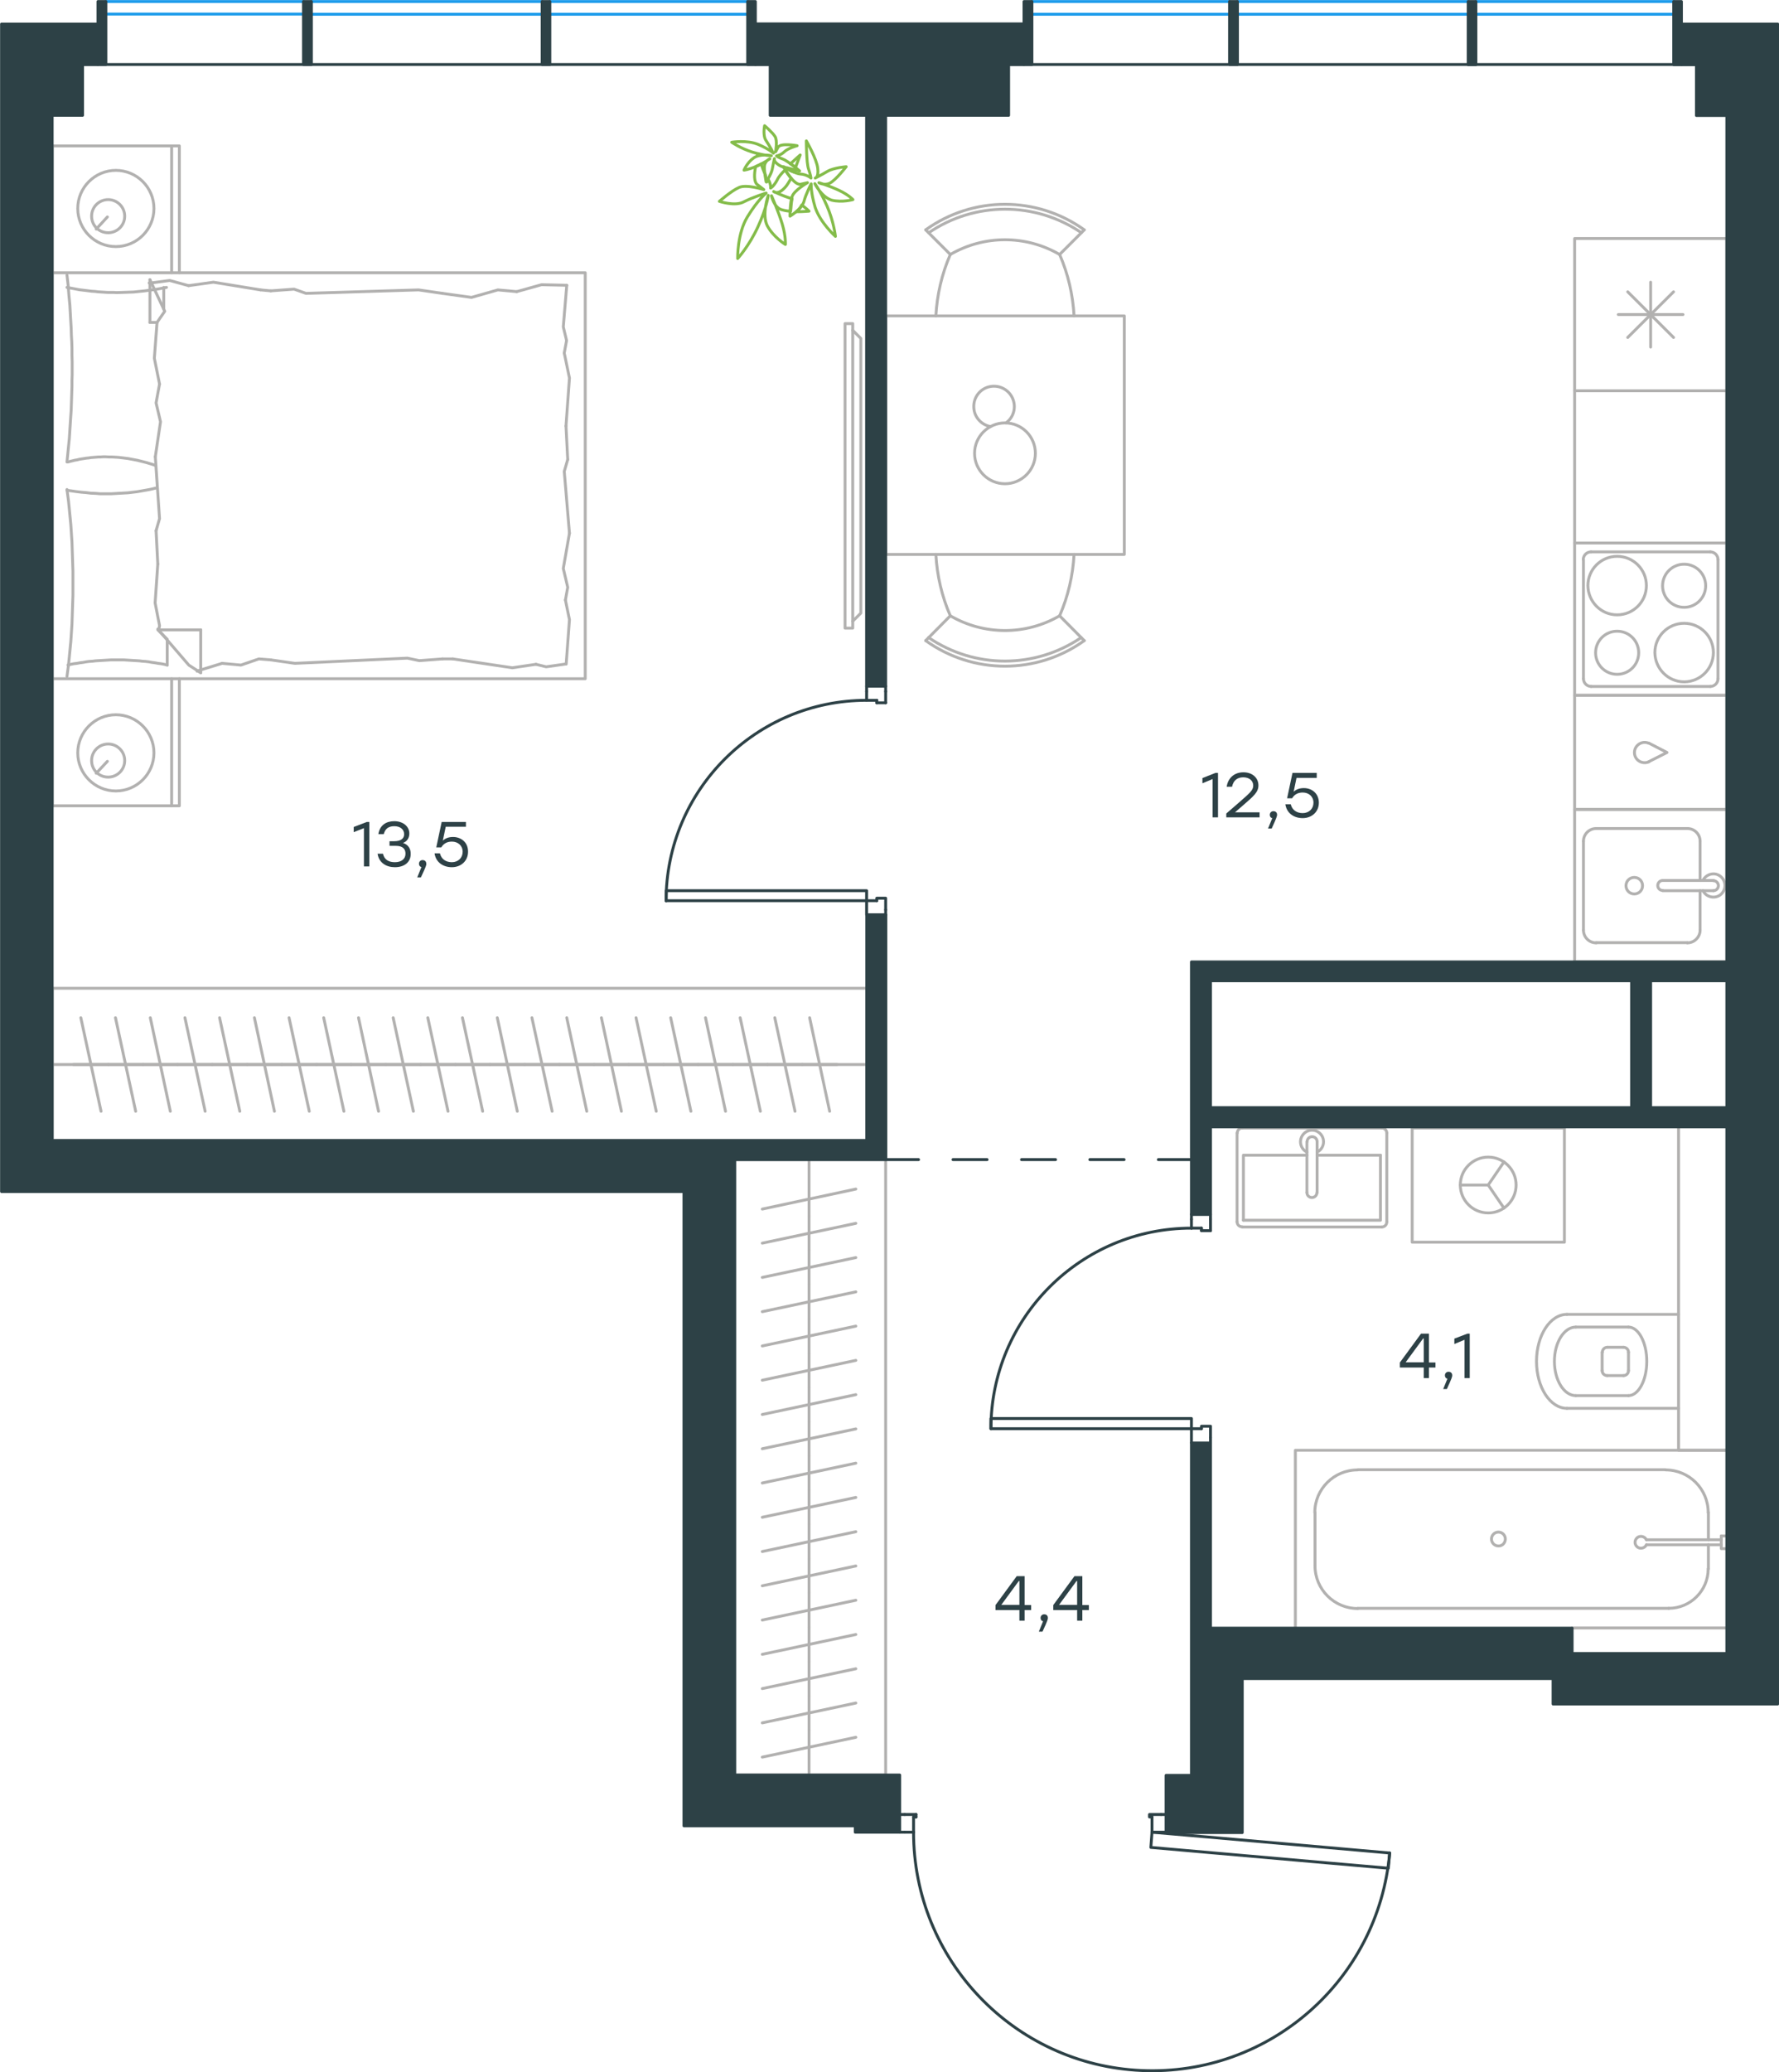 <?xml version="1.0" encoding="utf-8"?>
<!-- Generator: Adobe Illustrator 26.5.0, SVG Export Plug-In . SVG Version: 6.00 Build 0)  -->
<svg version="1.1" id="Слой_1" xmlns:xodm="http://www.corel.com/coreldraw/odm/2003"
	 xmlns="http://www.w3.org/2000/svg" xmlns:xlink="http://www.w3.org/1999/xlink" x="0px" y="0px" viewBox="0 0 924.4 1076.5"
	 style="enable-background:new 0 0 924.4 1076.5;" xml:space="preserve">
<style type="text/css">
	.st0{fill:none;stroke:#B2B1B0;stroke-width:1.5;stroke-linecap:round;stroke-linejoin:round;stroke-miterlimit:10;}
	.st1{fill:none;stroke:#84BC4A;stroke-width:1.5;stroke-linecap:round;stroke-linejoin:round;stroke-miterlimit:10;}
	.st2{fill:none;stroke:#2D4146;stroke-width:1.5;stroke-linecap:round;stroke-linejoin:round;stroke-miterlimit:10;}
	.st3{fill:none;stroke:#1D9CEB;stroke-width:1.5;stroke-linecap:round;stroke-linejoin:round;stroke-miterlimit:10;}
	
		.st4{fill-rule:evenodd;clip-rule:evenodd;fill:#2D4146;stroke:#2D4146;stroke-width:1.5;stroke-linecap:round;stroke-linejoin:round;stroke-miterlimit:10;}
	.st5{fill:#2D4146;}
</style>
<g id="Слой_x0020_1">
	<polyline class="st0" points="781.5,603.6 773.3,615.6 781.5,627.6 	"/>
	<line class="st0" x1="773.3" y1="615.6" x2="758.8" y2="615.6"/>
	<path class="st0" d="M787.8,615.6c0-8-6.5-14.5-14.5-14.5c-8,0-14.5,6.5-14.5,14.5c0,8,6.5,14.5,14.5,14.5
		C781.3,630.1,787.8,623.6,787.8,615.6"/>
	<polyline class="st0" points="812.9,586 812.9,645.3 733.8,645.3 733.8,586 812.9,586 	"/>
	<path class="st0" d="M832.5,712c0,1.5,1.2,2.6,2.6,2.6"/>
	<path class="st0" d="M835.2,699.9c-1.5,0-2.6,1.2-2.6,2.6"/>
	<path class="st0" d="M843.6,714.6c1.5,0,2.6-1.2,2.6-2.6"/>
	<path class="st0" d="M846.2,702.5c0-1.5-1.2-2.6-2.6-2.6"/>
	<line class="st0" x1="843.6" y1="714.6" x2="835.2" y2="714.6"/>
	<line class="st0" x1="832.5" y1="712" x2="832.5" y2="702.5"/>
	<line class="st0" x1="835.2" y1="699.9" x2="843.6" y2="699.9"/>
	<line class="st0" x1="846.2" y1="702.5" x2="846.2" y2="712"/>
	<path class="st0" d="M846.2,725c5.2,0,9.5-8,9.5-17.8c0-9.8-4.3-17.8-9.5-17.8"/>
	<line class="st0" x1="818.8" y1="725" x2="846.2" y2="725"/>
	<path class="st0" d="M818.8,689.4c-6.1,0-11.1,8-11.1,17.8c0,9.8,5,17.8,11.1,17.8"/>
	<line class="st0" x1="818.8" y1="689.4" x2="846.2" y2="689.4"/>
	<path class="st0" d="M814.2,682.8c-8.7,0-15.8,10.9-15.8,24.4c0,13.5,7.1,24.4,15.8,24.4"/>
	<line class="st0" x1="814.2" y1="731.6" x2="872.2" y2="731.6"/>
	<line class="st0" x1="814.2" y1="682.8" x2="872.2" y2="682.8"/>
	<polyline class="st0" points="897.3,753.4 872.2,753.4 872.2,585.3 897.3,585.3 	"/>
	<line class="st0" x1="684.4" y1="600.1" x2="717.3" y2="600.1"/>
	<polyline class="st0" points="679.1,600.1 646.1,600.1 646.1,633.9 	"/>
	<polyline class="st0" points="646.1,633.9 717.3,633.9 717.3,600.1 	"/>
	<path class="st0" d="M718,637.4c1.5,0,2.6-1.2,2.6-2.6"/>
	<path class="st0" d="M642.8,634.7c0,1.5,1.2,2.6,2.6,2.6"/>
	<path class="st0" d="M720.6,588.6c0-1.5-1.2-2.6-2.6-2.6"/>
	<path class="st0" d="M645.5,586c-1.5,0-2.6,1.2-2.6,2.6"/>
	<path class="st0" d="M679.1,619.5c0,1.5,1.2,2.6,2.6,2.6c1.5,0,2.6-1.2,2.6-2.6"/>
	<line class="st0" x1="684.4" y1="593.1" x2="684.4" y2="619.5"/>
	<path class="st0" d="M684.4,593.1c0-1.5-1.2-2.6-2.6-2.6c-1.5,0-2.6,1.2-2.6,2.6"/>
	<line class="st0" x1="679.1" y1="593.1" x2="679.1" y2="619.5"/>
	<path class="st0" d="M684.4,598.5c2.5-1.2,3.8-4,3.2-6.7c-0.6-2.7-3.1-4.7-5.8-4.7c-2.8,0-5.2,1.9-5.9,4.7
		c-0.6,2.7,0.7,5.5,3.2,6.7"/>
	<line class="st0" x1="720.6" y1="588.6" x2="720.6" y2="634.7"/>
	<line class="st0" x1="718" y1="637.4" x2="645.5" y2="637.4"/>
	<line class="st0" x1="642.8" y1="634.7" x2="642.8" y2="588.6"/>
	<line class="st0" x1="645.5" y1="586" x2="718" y2="586"/>
	<line class="st0" x1="887.7" y1="815" x2="887.7" y2="802.5"/>
	<path class="st0" d="M855.5,799.9c-0.6-1.3-2.1-2-3.5-1.7c-1.4,0.3-2.4,1.6-2.4,3c0,1.4,1,2.7,2.4,3c1.4,0.3,2.9-0.4,3.5-1.7"/>
	<line class="st0" x1="894.4" y1="802.5" x2="855.5" y2="802.5"/>
	<line class="st0" x1="894.4" y1="799.9" x2="855.5" y2="799.9"/>
	<line class="st0" x1="894.4" y1="797.9" x2="897.3" y2="797.9"/>
	<polyline class="st0" points="894.4,797.9 894.4,804.5 897.3,804.5 	"/>
	<path class="st0" d="M782.2,799.5c0-2-1.6-3.6-3.6-3.6c-2,0-3.6,1.6-3.6,3.6c0,2,1.6,3.6,3.6,3.6
		C780.6,803.2,782.2,801.5,782.2,799.5"/>
	<path class="st0" d="M867.1,835.5c11.3,0,20.5-9.2,20.5-20.5"/>
	<path class="st0" d="M887.6,785.7c0-12.2-9.9-22.1-22.1-22.1"/>
	<path class="st0" d="M683.3,813.4c0,12.2,9.9,22.2,22.2,22.2"/>
	<path class="st0" d="M705.4,763.6c-12.2,0-22.2,9.9-22.2,22.1"/>
	<line class="st0" x1="887.7" y1="785.7" x2="887.7" y2="799.9"/>
	<line class="st0" x1="867.1" y1="835.5" x2="705.5" y2="835.5"/>
	<line class="st0" x1="683.3" y1="813.4" x2="683.3" y2="785.7"/>
	<line class="st0" x1="705.5" y1="763.5" x2="865.5" y2="763.5"/>
	<line class="st0" x1="897.3" y1="845.7" x2="816.9" y2="845.7"/>
	<polyline class="st0" points="673.1,845.7 673.1,753.4 897.3,753.4 	"/>
	<line class="st0" x1="16.6" y1="590.5" x2="16.6" y2="557.6"/>
	<line class="st0" x1="420.4" y1="602.4" x2="420.4" y2="631.8"/>
	<line class="st0" x1="396.1" y1="628.1" x2="444.7" y2="617.7"/>
	<line class="st0" x1="420.4" y1="631.8" x2="420.4" y2="649.6"/>
	<line class="st0" x1="396.1" y1="645.8" x2="444.7" y2="635.5"/>
	<line class="st0" x1="420.4" y1="649.6" x2="420.4" y2="667.4"/>
	<line class="st0" x1="396.1" y1="663.6" x2="444.7" y2="653.3"/>
	<line class="st0" x1="420.4" y1="667.4" x2="420.4" y2="685.2"/>
	<line class="st0" x1="396.1" y1="681.4" x2="444.7" y2="671.1"/>
	<line class="st0" x1="420.4" y1="685.2" x2="420.4" y2="703"/>
	<line class="st0" x1="396.1" y1="699.2" x2="444.7" y2="688.9"/>
	<line class="st0" x1="420.4" y1="703" x2="420.4" y2="720.8"/>
	<line class="st0" x1="396.1" y1="717" x2="444.7" y2="706.7"/>
	<line class="st0" x1="420.4" y1="720.8" x2="420.4" y2="738.6"/>
	<line class="st0" x1="396.1" y1="734.8" x2="444.7" y2="724.5"/>
	<line class="st0" x1="420.4" y1="738.6" x2="420.4" y2="756.4"/>
	<line class="st0" x1="396.1" y1="752.6" x2="444.7" y2="742.3"/>
	<line class="st0" x1="420.4" y1="756.4" x2="420.4" y2="774.2"/>
	<line class="st0" x1="396.1" y1="770.4" x2="444.7" y2="760.1"/>
	<line class="st0" x1="420.4" y1="774.2" x2="420.4" y2="791.9"/>
	<line class="st0" x1="396.1" y1="788.2" x2="444.7" y2="777.9"/>
	<line class="st0" x1="420.4" y1="791.9" x2="420.4" y2="809.8"/>
	<line class="st0" x1="396.1" y1="806" x2="444.7" y2="795.7"/>
	<line class="st0" x1="420.4" y1="809.8" x2="420.4" y2="827.5"/>
	<line class="st0" x1="396.1" y1="823.8" x2="444.7" y2="813.5"/>
	<line class="st0" x1="420.4" y1="827.5" x2="420.4" y2="845.4"/>
	<line class="st0" x1="396.1" y1="841.6" x2="444.7" y2="831.3"/>
	<line class="st0" x1="420.4" y1="845.4" x2="420.4" y2="863.1"/>
	<line class="st0" x1="396.1" y1="859.4" x2="444.7" y2="849.1"/>
	<line class="st0" x1="420.4" y1="863.1" x2="420.4" y2="880.9"/>
	<line class="st0" x1="396.1" y1="877.2" x2="444.7" y2="866.9"/>
	<line class="st0" x1="420.4" y1="880.9" x2="420.4" y2="898.7"/>
	<line class="st0" x1="396.1" y1="895" x2="444.7" y2="884.7"/>
	<line class="st0" x1="420.4" y1="898.7" x2="420.4" y2="922.1"/>
	<line class="st0" x1="396.1" y1="912.8" x2="444.7" y2="902.5"/>
	<polyline class="st0" points="380.1,922.1 460.2,922.1 460.2,602.4 380.1,602.4 380.1,922.1 	"/>
	<line class="st0" x1="38.2" y1="553" x2="56.3" y2="553"/>
	<line class="st0" x1="52.5" y1="577.3" x2="42" y2="528.7"/>
	<line class="st0" x1="56.3" y1="553" x2="74.3" y2="553"/>
	<line class="st0" x1="70.5" y1="577.3" x2="60" y2="528.7"/>
	<line class="st0" x1="74.3" y1="553" x2="92.3" y2="553"/>
	<line class="st0" x1="88.5" y1="577.3" x2="78.1" y2="528.7"/>
	<line class="st0" x1="92.3" y1="553" x2="110.3" y2="553"/>
	<line class="st0" x1="106.6" y1="577.3" x2="96.1" y2="528.7"/>
	<line class="st0" x1="110.3" y1="553" x2="128.4" y2="553"/>
	<line class="st0" x1="124.6" y1="577.3" x2="114.1" y2="528.7"/>
	<line class="st0" x1="128.4" y1="553" x2="146.4" y2="553"/>
	<line class="st0" x1="142.6" y1="577.3" x2="132.2" y2="528.7"/>
	<line class="st0" x1="146.4" y1="553" x2="164.5" y2="553"/>
	<line class="st0" x1="160.7" y1="577.3" x2="150.2" y2="528.7"/>
	<line class="st0" x1="164.5" y1="553" x2="182.5" y2="553"/>
	<line class="st0" x1="178.7" y1="577.3" x2="168.2" y2="528.7"/>
	<line class="st0" x1="182.5" y1="553" x2="200.5" y2="553"/>
	<line class="st0" x1="196.7" y1="577.3" x2="186.3" y2="528.7"/>
	<line class="st0" x1="200.5" y1="553" x2="218.5" y2="553"/>
	<line class="st0" x1="214.8" y1="577.3" x2="204.3" y2="528.7"/>
	<line class="st0" x1="218.5" y1="553" x2="236.6" y2="553"/>
	<line class="st0" x1="232.8" y1="577.3" x2="222.3" y2="528.7"/>
	<line class="st0" x1="236.6" y1="553" x2="254.6" y2="553"/>
	<line class="st0" x1="250.8" y1="577.3" x2="240.3" y2="528.7"/>
	<line class="st0" x1="254.6" y1="553" x2="272.6" y2="553"/>
	<line class="st0" x1="268.8" y1="577.3" x2="258.4" y2="528.7"/>
	<line class="st0" x1="272.6" y1="553" x2="290.7" y2="553"/>
	<line class="st0" x1="286.9" y1="577.3" x2="276.4" y2="528.7"/>
	<line class="st0" x1="290.7" y1="553" x2="308.7" y2="553"/>
	<line class="st0" x1="304.9" y1="577.3" x2="294.5" y2="528.7"/>
	<line class="st0" x1="308.7" y1="553" x2="326.7" y2="553"/>
	<line class="st0" x1="322.9" y1="577.3" x2="312.5" y2="528.7"/>
	<line class="st0" x1="27.2" y1="553" x2="450.4" y2="553"/>
	<line class="st0" x1="326.7" y1="553" x2="344.8" y2="553"/>
	<line class="st0" x1="341" y1="577.3" x2="330.5" y2="528.7"/>
	<line class="st0" x1="344.8" y1="553" x2="362.8" y2="553"/>
	<line class="st0" x1="359" y1="577.3" x2="348.5" y2="528.7"/>
	<line class="st0" x1="362.8" y1="553" x2="380.8" y2="553"/>
	<line class="st0" x1="377" y1="577.3" x2="366.6" y2="528.7"/>
	<line class="st0" x1="380.8" y1="553" x2="398.8" y2="553"/>
	<line class="st0" x1="395.1" y1="577.3" x2="384.6" y2="528.7"/>
	<line class="st0" x1="398.8" y1="553" x2="416.9" y2="553"/>
	<line class="st0" x1="413.1" y1="577.3" x2="402.6" y2="528.7"/>
	<line class="st0" x1="416.9" y1="553" x2="434.9" y2="553"/>
	<line class="st0" x1="431.1" y1="577.3" x2="420.7" y2="528.7"/>
	<polyline class="st0" points="450.4,592.5 450.4,513.4 27.2,513.4 27.2,592.5 450.4,592.5 	"/>
	<line class="st0" x1="104.3" y1="349" x2="102.4" y2="348.6"/>
	<polyline class="st0" points="82,293 80.6,313.2 82.9,325 82.5,327.2 	"/>
	<polyline class="st0" points="81.6,167.5 80.2,186.1 82.9,199.5 	"/>
	<polyline class="st0" points="80.7,237.3 82.9,269.4 81.1,275.7 	"/>
	<polyline class="st0" points="82.9,199.5 81.1,209.3 83.4,219.1 80.7,237.3 	"/>
	<line class="st0" x1="81.1" y1="275.7" x2="82" y2="293"/>
	<polyline class="st0" points="86.9,345.5 85.3,345.1 83.7,344.8 82.1,344.6 80.5,344.3 78.9,344.1 77.3,343.8 75.6,343.6 74,343.5 
		72.4,343.3 70.8,343.2 69.1,343.1 67.5,343 65.9,342.9 64.3,342.8 62.7,342.8 61.1,342.8 59.4,342.8 57.8,342.8 56.1,342.9 
		54.5,343 52.8,343.1 51.2,343.2 49.6,343.3 48,343.5 46.4,343.6 44.8,343.8 43.2,344.1 41.6,344.3 40,344.6 38.4,344.8 36.8,345.1 
		35.3,345.5 	"/>
	<polyline class="st0" points="34.8,351.4 35.2,348.4 35.6,345.4 35.9,342.4 36.2,339.4 36.5,336.3 36.8,333.3 37,330.3 37.2,327.3 
		37.4,324.2 37.5,321.2 37.6,318.2 37.7,315.1 37.8,312.1 37.9,309 37.9,305.9 37.9,302.8 37.9,299.8 37.9,296.8 37.8,293.8 
		37.7,290.7 37.6,287.7 37.5,284.7 37.4,281.6 37.2,278.6 37,275.5 36.8,272.5 36.5,269.4 36.2,266.4 35.9,263.3 35.6,260.3 
		35.2,257.3 34.8,254.3 	"/>
	<polyline class="st0" points="135.4,150.6 110.9,146.6 98,148.4 	"/>
	<polyline class="st0" points="98,148.4 88.2,145.7 78.4,147 77.5,147 	"/>
	<line class="st0" x1="140.7" y1="151.1" x2="135.4" y2="150.6"/>
	<polyline class="st0" points="229.9,152.4 217.5,150.6 159,152.4 152.8,150.2 140.7,151.1 	"/>
	<polyline class="st0" points="294.5,148.2 281.4,147.9 268.5,151.5 	"/>
	<polyline class="st0" points="268.5,151.5 258.7,150.6 245,154.5 229.9,152.4 	"/>
	<polyline class="st0" points="235.3,342.3 266.2,346.9 278.5,345.1 	"/>
	<polyline class="st0" points="278.5,345.1 283.8,346.4 293.6,345 	"/>
	<line class="st0" x1="229.9" y1="342.3" x2="235.3" y2="342.3"/>
	<polyline class="st0" points="140.7,342.8 153.2,344.6 211.7,341.9 217.9,343.2 229.9,342.3 	"/>
	<line class="st0" x1="102.4" y1="348.6" x2="115.4" y2="344.6"/>
	<polyline class="st0" points="115.4,344.6 125.2,345.5 134.5,342.3 140.7,342.8 	"/>
	<polyline class="st0" points="34.8,254.7 39.8,255.4 42.3,255.7 44.8,255.9 47.2,256.2 49.7,256.3 52,256.5 53.2,256.5 54.4,256.5 
		56.2,256.5 57.9,256.5 59.6,256.4 61.3,256.3 63.1,256.2 64.8,256.1 66.5,256 68.2,255.8 69.9,255.6 71.5,255.4 73.2,255.1 
		74.9,254.8 76.6,254.5 78.2,254.2 79.9,253.8 81.6,253.4 	"/>
	<polyline class="st0" points="34.8,149.3 36.4,149.6 38,149.9 39.6,150.2 41.2,150.5 42.8,150.7 44.5,150.9 46.1,151.1 47.7,151.3 
		49.4,151.4 51,151.6 52.6,151.7 54.2,151.8 55.8,151.9 57.5,151.9 59,151.9 60.6,152 63.6,151.9 66.6,151.8 69.5,151.7 72.4,151.4 
		75.3,151.1 78.2,150.7 81.1,150.3 83.9,149.8 86.5,149.3 	"/>
	<polyline class="st0" points="81,241.9 79.4,241.3 77.7,240.8 76.1,240.3 74.5,239.9 72.9,239.5 71.3,239.1 69.7,238.8 68.1,238.5 
		66.5,238.2 64.9,238 63.3,237.8 61.6,237.6 60,237.5 58.3,237.4 56.6,237.4 54.8,237.3 53.6,237.3 52.3,237.4 51.1,237.4 
		49.9,237.5 48.6,237.6 47.3,237.7 46.1,237.9 44.9,238 43.7,238.2 42.4,238.4 41.2,238.6 40,238.9 38.8,239.1 37.6,239.4 
		36.4,239.7 35.3,240 	"/>
	<polyline class="st0" points="34.8,240 35.1,237 35.4,234 35.7,231 36,228 36.2,225 36.4,221.9 36.6,218.9 36.8,215.9 37,212.9 
		37.1,209.8 37.2,206.8 37.3,203.7 37.4,200.7 37.4,197.6 37.5,194.6 37.5,191.5 37.5,188 37.4,184.6 37.4,181.1 37.3,177.7 
		37.1,174.2 37,170.7 36.8,167.2 36.6,163.8 36.3,158.5 35.8,153.3 35.4,148.1 34.8,142.9 	"/>
	<polyline class="st0" points="294.1,221.3 295.9,196.4 293.2,183.4 	"/>
	<polyline class="st0" points="293.2,183.4 294.4,176.9 292.7,169.8 294.5,148.2 	"/>
	<polyline class="st0" points="294.2,345 295.9,321.9 293.8,311.7 	"/>
	<polyline class="st0" points="295.9,277 293.2,244.9 295,238.7 	"/>
	<polyline class="st0" points="293.8,311.7 295,305.1 292.7,295.3 295.9,277 	"/>
	<line class="st0" x1="295" y1="238.7" x2="294.1" y2="221.3"/>
	<line class="st0" x1="77.9" y1="145.3" x2="77.9" y2="167.5"/>
	<polyline class="st0" points="82,326.8 98.1,345.5 104.3,349.5 	"/>
	<line class="st0" x1="81.6" y1="167.5" x2="77.9" y2="167.5"/>
	<line class="st0" x1="86.9" y1="345.5" x2="86.9" y2="332.5"/>
	<polyline class="st0" points="77.9,145.3 85.6,161.7 81.6,167.5 	"/>
	<line class="st0" x1="104.3" y1="349.5" x2="104.3" y2="327.2"/>
	<polyline class="st0" points="86.9,332.1 82,327.2 104.3,327.2 	"/>
	<line class="st0" x1="85.1" y1="160.6" x2="85.1" y2="149.3"/>
	<line class="st0" x1="55.8" y1="395.5" x2="50" y2="401.7"/>
	<path class="st0" d="M56.2,403.7c4.7,0,8.6-3.8,8.6-8.6c0-4.7-3.8-8.6-8.6-8.6c-4.7,0-8.6,3.8-8.6,8.6
		C47.6,399.9,51.4,403.7,56.2,403.7"/>
	<path class="st0" d="M60.2,410.9c10.9,0,19.8-8.9,19.8-19.8c0-10.9-8.9-19.8-19.8-19.8c-10.9,0-19.8,8.9-19.8,19.8
		C40.4,402,49.3,410.9,60.2,410.9"/>
	<line class="st0" x1="55.8" y1="112.7" x2="50" y2="119"/>
	<path class="st0" d="M56.2,120.9c4.7,0,8.6-3.8,8.6-8.6c0-4.7-3.8-8.6-8.6-8.6c-4.7,0-8.6,3.8-8.6,8.6
		C47.6,117.1,51.4,120.9,56.2,120.9"/>
	<path class="st0" d="M60.2,128.1c10.9,0,19.8-8.9,19.8-19.8c0-10.9-8.9-19.8-19.8-19.8c-10.9,0-19.8,8.9-19.8,19.8
		C40.4,119.2,49.3,128.1,60.2,128.1"/>
	<line class="st0" x1="89.2" y1="352.6" x2="89.2" y2="418.6"/>
	<line class="st0" x1="89.2" y1="75.8" x2="89.2" y2="141.7"/>
	<polyline class="st0" points="27.2,352.6 27.2,418.6 93.2,418.6 93.2,352.6 	"/>
	<polyline class="st0" points="27.2,141.7 27.2,75.8 93.2,75.8 93.2,141.7 	"/>
	<polyline class="st0" points="27.2,352.6 304.1,352.6 304.1,141.7 27.2,141.7 27.2,352.6 	"/>
	<polyline class="st0" points="443.1,171.6 447.3,175.8 447.3,318.5 443.1,322.7 	"/>
	<polyline class="st0" points="443.1,168.1 439.1,168.1 439.1,326.3 443.1,326.3 443.1,168.1 	"/>
	<line class="st0" x1="869.6" y1="151.6" x2="845.8" y2="175.3"/>
	<line class="st0" x1="845.8" y1="151.6" x2="869.6" y2="175.3"/>
	<line class="st0" x1="874.5" y1="163.4" x2="840.9" y2="163.4"/>
	<line class="st0" x1="857.7" y1="146.6" x2="857.7" y2="180.3"/>
	<polyline class="st0" points="897.3,203 818.2,203 818.2,123.9 897.3,123.9 897.3,203 	"/>
	<path class="st0" d="M840.3,319.4c8.4,0,15.2-6.8,15.2-15.2c0-8.4-6.8-15.2-15.2-15.2c-8.4,0-15.2,6.8-15.2,15.2
		C825.2,312.6,831.9,319.4,840.3,319.4"/>
	<path class="st0" d="M840.3,350.3c6.2,0,11.2-5,11.2-11.2s-5-11.2-11.2-11.2c-6.2,0-11.2,5-11.2,11.2
		C829.1,345.3,834.1,350.3,840.3,350.3"/>
	<path class="st0" d="M875.1,354.2c8.4,0,15.2-6.8,15.2-15.2c0-8.4-6.8-15.2-15.2-15.2c-8.4,0-15.2,6.8-15.2,15.2
		C860,347.4,866.8,354.2,875.1,354.2"/>
	<path class="st0" d="M875.1,315.5c6.2,0,11.2-5,11.2-11.2c0-6.2-5-11.2-11.2-11.2c-6.2,0-11.2,5-11.2,11.2
		C863.9,310.5,868.9,315.5,875.1,315.5"/>
	<path class="st0" d="M822.8,352.6c0,2.2,1.8,4,4,4"/>
	<path class="st0" d="M826.7,286.7c-2.2,0-4,1.8-4,4"/>
	<path class="st0" d="M888.7,356.6c2.2,0,4-1.8,4-4"/>
	<path class="st0" d="M892.7,290.7c0-2.2-1.8-4-4-4"/>
	<line class="st0" x1="822.8" y1="352.6" x2="822.8" y2="290.7"/>
	<line class="st0" x1="888.7" y1="356.6" x2="826.7" y2="356.6"/>
	<line class="st0" x1="892.7" y1="290.7" x2="892.7" y2="352.6"/>
	<line class="st0" x1="826.7" y1="286.7" x2="888.7" y2="286.7"/>
	<polyline class="st0" points="897.3,361.2 818.2,361.2 818.2,282.1 897.3,282.1 897.3,361.2 	"/>
	<line class="st0" x1="883.4" y1="483.1" x2="883.4" y2="462.7"/>
	<path class="st0" d="M849.2,464.4c2.4,0,4.3-1.9,4.3-4.3s-1.9-4.3-4.3-4.3c-2.4,0-4.3,1.9-4.3,4.3S846.8,464.4,849.2,464.4"/>
	<path class="st0" d="M864,457.4c-1.5,0-2.6,1.2-2.6,2.6c0,1.5,1.2,2.6,2.6,2.6"/>
	<line class="st0" x1="890.4" y1="462.7" x2="864" y2="462.7"/>
	<path class="st0" d="M890.3,462.7c1.5,0,2.6-1.2,2.6-2.6c0-1.5-1.2-2.6-2.6-2.6"/>
	<line class="st0" x1="890.4" y1="457.4" x2="864" y2="457.4"/>
	<path class="st0" d="M884.9,462.7c1.2,2.5,4,3.8,6.8,3.2c2.7-0.6,4.6-3.1,4.6-5.9c0-2.8-1.9-5.2-4.6-5.9c-2.7-0.6-5.5,0.7-6.8,3.2"
		/>
	<path class="st0" d="M876.8,489.8c3.6,0,6.6-3,6.6-6.6"/>
	<path class="st0" d="M883.4,437c0-3.6-2.9-6.6-6.6-6.6"/>
	<path class="st0" d="M822.8,483.2c0,3.6,2.9,6.6,6.6,6.6"/>
	<path class="st0" d="M829.4,430.4c-3.6,0-6.6,2.9-6.6,6.6"/>
	<line class="st0" x1="876.8" y1="489.7" x2="829.4" y2="489.7"/>
	<line class="st0" x1="822.8" y1="483.1" x2="822.8" y2="437"/>
	<line class="st0" x1="829.4" y1="430.4" x2="876.8" y2="430.4"/>
	<line class="st0" x1="883.4" y1="437" x2="883.4" y2="457.4"/>
	<polyline class="st0" points="897.3,499.6 818.2,499.6 818.2,420.5 897.3,420.5 897.3,499.6 	"/>
	<path class="st0" d="M856.7,386.1c-2.2-1-4.8-0.3-6.3,1.6c-1.5,1.9-1.5,4.6,0,6.5c1.5,1.9,4.1,2.5,6.3,1.6"/>
	<polyline class="st0" points="856.7,395.7 866.2,390.9 856.7,386 	"/>
	<polyline class="st0" points="897.3,420.5 818.2,420.5 818.2,361.2 897.3,361.2 897.3,420.5 	"/>
	<path class="st0" d="M561.9,120.9c-23.9-16.3-55.4-16.3-79.3,0"/>
	<path class="st0" d="M482.5,331.2c23.9,16.3,55.4,16.3,79.3,0"/>
	<path class="st0" d="M522.7,219.7c4.1-2.9,5.5-8.3,3.4-12.9c-2.1-4.6-7.1-7-12-5.9c-4.9,1.1-8.3,5.6-8.1,10.6
		c0.1,5,3.8,9.2,8.7,10.1"/>
	<path class="st0" d="M522.2,219.7c-8.7,0-15.8,7.1-15.8,15.8c0,8.7,7.1,15.8,15.8,15.8c8.7,0,15.8-7.1,15.8-15.8
		C538,226.7,530.9,219.7,522.2,219.7"/>
	<path class="st0" d="M563.4,119.4c-24.6-17.7-57.8-17.7-82.4,0"/>
	<line class="st0" x1="550.6" y1="132.2" x2="563.4" y2="119.4"/>
	<line class="st0" x1="493.8" y1="132.2" x2="481" y2="119.4"/>
	<path class="st0" d="M550.6,132.2c-17.6-10.2-39.2-10.2-56.8,0"/>
	<path class="st0" d="M493.8,132.2c-4.4,10.1-6.9,20.9-7.5,31.9"/>
	<path class="st0" d="M558.1,164.1c-0.6-11-3.1-21.8-7.5-31.9"/>
	<path class="st0" d="M481,332.8c24.6,17.7,57.8,17.7,82.4,0"/>
	<line class="st0" x1="550.6" y1="319.9" x2="563.4" y2="332.8"/>
	<line class="st0" x1="493.8" y1="319.9" x2="481" y2="332.8"/>
	<path class="st0" d="M493.8,319.9c17.6,10.2,39.2,10.2,56.8,0"/>
	<path class="st0" d="M486.3,288c0.6,11,3.1,21.8,7.5,31.9"/>
	<path class="st0" d="M550.6,319.9c4.4-10.1,6.9-20.9,7.5-31.9"/>
	<polyline class="st0" points="584.2,164.1 460.3,164.1 460.3,288 584.2,288 584.2,164.1 	"/>
	<line class="st0" x1="818.2" y1="282.1" x2="818.2" y2="203"/>
	<line class="st0" x1="897.3" y1="282.1" x2="897.3" y2="203"/>
	<path class="st1" d="M394.4,80.7c0-0.3-0.3-0.8-0.3-0.8h-0.3c0,0.3-0.3,0.5-0.3,1.1C394.1,80.7,394.1,80.7,394.4,80.7L394.4,80.7z
		 M413.4,86.9c1.3-3.5,2.4-6.4,2.4-6.4s-2.4,2.1-5.1,4.6C411.5,85.5,412.6,86.4,413.4,86.9z M412.3,89.3c0.3-0.3,0.3-0.8,0.5-1.1
		c-1.1-0.3-2.7-0.8-4-1.1l-0.3,0.3C409.4,88,410.7,88.8,412.3,89.3L412.3,89.3z M413.7,110c3.5,0,6.7-0.3,6.7-0.3s-1.6-1.6-3.8-3.2
		C415.8,108.1,415,109.1,413.7,110z M398.1,100.3c0,0-4.3,3.5-9.7,12.3c-5.4,8.8-5.1,21.7-5.1,21.7s5.9-6.4,10.5-16.4
		c4.6-9.9,5.4-16.4,5.4-16.4s-3.5,9.9-0.5,15.8c3.2,5.9,9.4,9.7,9.4,9.7s0.3-4-1.6-10.5c-1.9-6.4-5.6-14.8-5.6-14.8s1.1,5.9,5.1,7.2
		c1.1,0.3,2.9,0.8,4.8,0.8c0.3-1.9,0.3-4.6,0.8-6.4c-0.3-0.3-0.8-0.3-0.8-0.3c-4.3-1.3-8.8-3.5-8.8-3.5s2.1,2.1,5.9-2.1
		c1.1-1.1,2.1-3,3.2-4.8c-1.1-1.3-2.4-3.2-3.2-4.3c-1.9,1.9-3.5,3.8-4,5.1c-2.1,3.8-3.5,4.3-3.5,4.3s0.3-1.9-1.1-4.3
		c-0.5,0.8-0.8,1.1-0.8,1.1s-0.3-1.6-0.8-3.8c-0.8-1.6-1.6-3.5-2.1-5.6c-0.8,0.5-1.6,0.8-2.7,1.3l-0.3,0.3c-0.8,3.8-0.8,7.8,0.8,9.1
		l3.5,2.7c0,0-9.1-2.9-12.9-1.1c-3.8,1.6-10.2,7.2-10.2,7.2s8,2.7,12.6,0.3C391.2,102.4,398.1,100.3,398.1,100.3L398.1,100.3z"/>
	<path class="st1" d="M421.5,95.5c0,0-0.3,4.3,2.1,12.3c2.7,8,10.5,15,10.5,15s-0.8-7.5-4.3-15.6c-3.5-8-6.4-11.8-6.4-11.8
		s3.5,7,8.8,8.6c5.4,1.3,11-0.3,11-0.3s-2.1-2.4-7.2-4.8c-5.1-2.4-10.5-4-10.5-4s2.7,1.6,5.6,0.3c3.2-1.6,8.6-8.6,8.6-8.6
		s-6.4,0.5-9.7,2.4c-3.2,1.9-6.4,3.5-6.4,3.5s1.9-0.3,1.3-5.1c-0.5-4.8-5.9-14.2-5.9-14.2s0,11.3,1.1,14.5c1.1,3.2,1.3,4.8,1.3,4.8
		s-2.1-1.9-5.6-2.1c-2.7-0.3-5.9-2.4-8-3.5c-0.3-0.3-0.8-0.3-0.8-0.3c1.1,1.9,5.9,9.9,9.1,9.1l3.5-0.8c0,0-7,4-8,7.2
		c-1.1,3.2-1.1,10.2-1.1,10.2s5.9-3.5,7.2-7.5C418.8,100.6,421.5,95.5,421.5,95.5L421.5,95.5z"/>
	<path class="st1" d="M401.9,79.6c0,0-2.1-2.1-8-4.6c-5.9-2.4-13.7-1.1-13.7-1.1s4.6,3.2,10.7,5.1c6.4,1.9,9.9,1.9,9.9,1.9
		s-5.6-1.3-9.1,1.1c-3.5,2.4-5.1,6.4-5.1,6.4s2.4-0.3,6.2-1.9c3.8-1.6,7.2-4,7.2-4s-2.1,0.8-2.7,3.2c-0.5,2.4,0.8,8.8,0.8,8.8
		s2.7-4,3.2-6.7c0.5-2.7,1.1-5.4,1.1-5.4s-0.8,1.1,2.1,3.2c3,2.1,11,3.2,11,3.2s-6.4-5.4-8.8-6.2c-2.4-0.8-3.2-1.6-3.2-1.6
		s2.1-0.3,4-2.1c1.9-1.9,6.7-3.2,6.7-3.2s-8.6-1.6-9.9,0.8l-1.3,2.4c0,0,1.1-5.9-0.3-8c-1.3-2.1-5.4-5.6-5.4-5.6s-1.1,5.1,0.8,7.8
		C400,75.9,401.9,79.6,401.9,79.6L401.9,79.6z"/>
	<line class="st2" x1="450.3" y1="359.2" x2="450.3" y2="356.5"/>
	<polyline class="st2" points="450.3,475.2 450.3,472.6 450.3,467.9 	"/>
	<line class="st2" x1="450.3" y1="363.8" x2="450.3" y2="359.2"/>
	<path class="st2" d="M450.3,363.8c-57.5,0-104.2,46.6-104.2,104.2"/>
	<line class="st2" x1="460.2" y1="359.2" x2="460.2" y2="365.1"/>
	<line class="st2" x1="460.2" y1="472.6" x2="460.2" y2="475.2"/>
	<line class="st2" x1="450.3" y1="467.9" x2="455.6" y2="467.9"/>
	<polyline class="st2" points="460.2,472.6 460.2,466.6 455.6,466.6 455.6,467.9 	"/>
	<line class="st2" x1="455.6" y1="363.8" x2="455.6" y2="365.1"/>
	<line class="st2" x1="460.2" y1="356.5" x2="460.2" y2="359.2"/>
	<line class="st2" x1="450.3" y1="363.8" x2="455.6" y2="363.8"/>
	<line class="st2" x1="455.6" y1="365.1" x2="460.2" y2="365.1"/>
	<polyline class="st2" points="346.2,467.9 346.2,462.7 375.1,462.7 450.3,462.7 450.3,467.9 421.3,467.9 346.2,467.9 	"/>
	<line class="st2" x1="619.1" y1="633.4" x2="619.1" y2="630.8"/>
	<polyline class="st2" points="619.1,749.4 619.1,746.8 619.1,742.2 	"/>
	<line class="st2" x1="619.1" y1="638" x2="619.1" y2="633.4"/>
	<path class="st2" d="M619.1,638c-57.5,0-104.2,46.6-104.2,104.2"/>
	<line class="st2" x1="629" y1="633.4" x2="629" y2="639.3"/>
	<line class="st2" x1="629" y1="746.8" x2="629" y2="749.4"/>
	<line class="st2" x1="619.1" y1="742.2" x2="624.3" y2="742.2"/>
	<polyline class="st2" points="629,746.8 629,740.9 624.3,740.9 624.3,742.2 	"/>
	<line class="st2" x1="624.3" y1="638" x2="624.3" y2="639.3"/>
	<line class="st2" x1="629" y1="630.8" x2="629" y2="633.4"/>
	<line class="st2" x1="619.1" y1="638" x2="624.3" y2="638"/>
	<line class="st2" x1="624.3" y1="639.3" x2="629" y2="639.3"/>
	<polyline class="st2" points="514.9,742.2 514.9,736.9 543.8,736.9 619.1,736.9 619.1,742.2 590.1,742.2 514.9,742.2 	"/>
	<line class="st2" x1="470.1" y1="951.8" x2="467.5" y2="951.8"/>
	<polyline class="st2" points="605.9,951.8 603.3,951.8 598.6,951.8 	"/>
	<line class="st2" x1="474.7" y1="951.8" x2="470.1" y2="951.8"/>
	<path class="st2" d="M474.7,951.8c0,66.3,52.2,120.9,118.5,123.8c66.3,2.9,123.1-46.9,128.9-113"/>
	<line class="st2" x1="470.1" y1="942.6" x2="476" y2="942.6"/>
	<line class="st2" x1="603.3" y1="942.6" x2="605.9" y2="942.6"/>
	<line class="st2" x1="598.6" y1="951.8" x2="598.6" y2="943.9"/>
	<polyline class="st2" points="603.3,942.6 597.3,942.6 597.3,943.9 598.6,943.9 	"/>
	<line class="st2" x1="474.7" y1="943.9" x2="476" y2="943.9"/>
	<line class="st2" x1="467.5" y1="942.6" x2="470.1" y2="942.6"/>
	<line class="st2" x1="474.7" y1="951.8" x2="474.7" y2="943.9"/>
	<line class="st2" x1="476" y1="943.9" x2="476" y2="942.6"/>
	<polyline class="st2" points="722.1,962.6 721.4,970.5 692.6,968 598,959.7 598.6,951.8 627.5,954.3 722.1,962.6 	"/>
	<line class="st2" x1="400.4" y1="33.5" x2="43.1" y2="33.5"/>
	<line class="st3" x1="388.5" y1="7.4" x2="285.7" y2="7.4"/>
	<line class="st3" x1="281.7" y1="7.4" x2="161.8" y2="7.4"/>
	<line class="st3" x1="388.5" y1="0.8" x2="285.7" y2="0.8"/>
	<line class="st3" x1="281.7" y1="0.8" x2="161.8" y2="0.8"/>
	<polygon class="st4" points="392.5,0.8 388.5,0.8 388.5,33.5 392.5,33.5 	"/>
	<polygon class="st4" points="285.7,0.8 281.7,0.8 281.7,33.5 285.7,33.5 	"/>
	<line class="st3" x1="157.7" y1="7.3" x2="55" y2="7.3"/>
	<line class="st3" x1="157.7" y1="0.8" x2="55" y2="0.8"/>
	<polygon class="st4" points="161.8,0.8 157.7,0.8 157.7,33.5 161.8,33.5 	"/>
	<polygon class="st4" points="55,0.8 50.9,0.8 50.9,33.5 55,33.5 	"/>
	<line class="st2" x1="881.6" y1="33.5" x2="524.3" y2="33.5"/>
	<line class="st3" x1="869.7" y1="7.4" x2="766.9" y2="7.4"/>
	<line class="st3" x1="762.9" y1="7.4" x2="643" y2="7.4"/>
	<line class="st3" x1="869.7" y1="0.8" x2="766.9" y2="0.8"/>
	<line class="st3" x1="762.9" y1="0.8" x2="643" y2="0.8"/>
	<polygon class="st4" points="873.7,0.8 869.7,0.8 869.7,33.6 873.7,33.6 	"/>
	<polygon class="st4" points="766.9,0.8 762.9,0.8 762.9,33.6 766.9,33.6 	"/>
	<line class="st3" x1="638.9" y1="7.4" x2="536.2" y2="7.4"/>
	<line class="st3" x1="638.9" y1="0.8" x2="536.2" y2="0.8"/>
	<polygon class="st4" points="643,0.8 638.9,0.8 638.9,33.5 643,33.5 	"/>
	<polygon class="st4" points="536.2,0.8 532.1,0.8 532.1,33.5 536.2,33.5 	"/>
	<line class="st2" x1="619.1" y1="602.4" x2="601.9" y2="602.4"/>
	<line class="st2" x1="584.1" y1="602.4" x2="566.3" y2="602.4"/>
	<line class="st2" x1="548.5" y1="602.4" x2="530.8" y2="602.4"/>
	<line class="st2" x1="512.9" y1="602.4" x2="495.2" y2="602.4"/>
	<line class="st2" x1="477.3" y1="602.4" x2="460.2" y2="602.4"/>
	<path class="st4" d="M400.2,33.5v26.4h50.1v296.6h9.9V59.9h63.9V33.5h7.9V12.4H392.5h-0.2l0.2,21.1H400.2L400.2,33.5z M886.1,885.2
		h37.6v-26.4V59.9V12.5h-49.9h-0.2l0.2,21.1h7.7v26.4h15.8v439.7H629h-9.9v131.2h9.9v-45.5h134.3h134v273.6h-80.4v-13.2H645.5H629
		v-96.2h-9.9v96.2v76.5h-13.2v26.4v3.3h39.6v-13.2V872H807v13.2h9.9h59.3L886.1,885.2L886.1,885.2z M857.7,509.5h39.6v65.9h-39.6
		V509.5L857.7,509.5z M847.8,575.4h-84.5H629v-65.9h218.8L847.8,575.4L847.8,575.4z M355.4,668.3v122v119.3v9.9v29h26.4h62.6v3.3
		h13.2h9.9h0v-3.3v-26.4h-13.2h-72.5V790.3V602.4h78.5v-9.9V475.2h-9.9v117.3h-68.6h-26.4H27.1V59.9h15.8V33.5h7.7h0.2V12.5h-0.2
		H0.8v47.5v437.7v9.9v85v26.4h292h9.9h52.7v39.6V668.3L355.4,668.3z"/>
	<path class="st5" d="M535.8,833.8h-3.4v-15h-4.1l-11,15v2.6h12.4v5.5h2.7v-5.5h3.4L535.8,833.8L535.8,833.8z M520.3,833.7l9.1-12.4
		h0.3v12.4L520.3,833.7z"/>
	<path id="_x31_" class="st5" d="M544.5,840.5c0-1.5-1.1-1.9-1.9-1.9c-1.1,0-1.9,0.8-1.9,1.9c0,0.9,0.5,1.6,1.3,1.7l-2.2,5.4h1.9
		C544.4,841.8,544.5,841.1,544.5,840.5L544.5,840.5z"/>
	<path id="_x32_" class="st5" d="M565.8,833.8h-3.4v-15h-4.1l-11,15v2.6h12.4v5.5h2.7v-5.5h3.4L565.8,833.8L565.8,833.8z
		 M550.3,833.7l9.1-12.4h0.3v12.4L550.3,833.7z"/>
	<polygon class="st5" points="631.6,401.5 624.8,404.2 624.8,406.9 630.1,404.7 630.1,424.6 632.9,424.6 632.9,401.5 	"/>
	<path id="_x31__00000077322184187819781250000012632486053225056920_" class="st5" d="M654.5,422h-12.8l4.4-3.8
		c5.3-4.6,7.8-6.7,7.8-10.2c0-3.9-3.1-6.8-7.8-6.8c-4.7,0-8,2.9-8.7,7.5h2.8c0.6-3,2.5-4.9,5.8-4.9c3.2,0,5.2,1.8,5.2,4.3
		c0,2.4-1.7,3.8-7.3,8.7l-6.7,5.8v2h17.3L654.5,422L654.5,422z"/>
	<path id="_x32__00000070102340639275622510000008758052331436606385_" class="st5" d="M663.6,423.3c0-1.5-1.1-1.9-1.9-1.9
		c-1.1,0-1.9,0.8-1.9,1.9c0,0.9,0.5,1.6,1.3,1.7l-2.2,5.4h1.9C663.5,424.5,663.6,423.8,663.6,423.3L663.6,423.3z"/>
	<path id="_x33_" class="st5" d="M677.5,409.4c-2.3,0-4,0.7-5.3,1.9l1.5-7.2h10.5v-2.6h-12.6l-2.8,13.2h2.6c1.1-1.8,2.8-3,5.5-3
		c3.2,0,5.6,2.1,5.6,5.3c0,3.1-2.3,5.4-5.6,5.4c-3.1,0-5.5-1.6-6.2-4.6h-2.8c0.7,4.8,4.6,7.2,9,7.2c4.8,0,8.4-3.3,8.4-8
		C685.3,412.3,681.8,409.4,677.5,409.4z"/>
	<path class="st5" d="M745.9,707.8h-3.4v-15h-4.1l-11,15v2.6h12.4v5.5h2.7v-5.5h3.4L745.9,707.8L745.9,707.8z M730.4,707.7l9.1-12.4
		h0.3v12.4L730.4,707.7z"/>
	<path id="_x31__00000026856783091942823050000013823469143925496248_" class="st5" d="M754.6,714.5c0-1.5-1.1-1.9-1.9-1.9
		c-1.1,0-1.9,0.8-1.9,1.9c0,0.9,0.5,1.6,1.3,1.7l-2.2,5.4h1.9C754.5,715.8,754.6,715.1,754.6,714.5L754.6,714.5z"/>
	<polygon id="_x32__00000022535999788594344280000005344445287549674175_" class="st5" points="762.5,692.8 755.7,695.4 
		755.7,698.2 761,696 761,715.9 763.7,715.9 763.7,692.8 	"/>
	<polygon class="st5" points="190.6,427 183.8,429.6 183.8,432.3 189.1,430.2 189.1,450.1 191.9,450.1 191.9,427 	"/>
	<path id="_x31__00000152225687393021187550000014342430840196382121_" class="st5" d="M209.4,437.9c2.2-0.8,3.3-2.7,3.3-4.9
		c0-3.8-3.4-6.4-7.8-6.4c-4.1,0-7.5,1.9-8.3,6.7h2.8c0.8-3,2.7-4.1,5.5-4.1c3,0,5.1,1.6,5.1,4.2c0,2.2-1.7,3.6-5.2,3.6h-2.4v2.4h3.2
		c3.8,0,5.1,1.7,5.1,4.1c0,2.7-2.1,4.4-5.5,4.4c-3.1,0-5.5-1.2-6.2-4.4h-2.8c0.7,4.7,4.5,7,9,7c4.9,0,8.2-2.6,8.2-6.8
		C213.5,440.8,212,438.7,209.4,437.9L209.4,437.9z"/>
	<path id="_x32__00000135669390283069176750000007932927309384637113_" class="st5" d="M221.5,448.7c0-1.5-1.1-1.9-1.9-1.9
		c-1.1,0-1.9,0.8-1.9,1.9c0,0.9,0.5,1.6,1.3,1.7l-2.2,5.4h1.9C221.5,449.9,221.6,449.2,221.5,448.7L221.5,448.7z"/>
	<path id="_x33__00000088098375994751243890000011352702773558703744_" class="st5" d="M235.4,434.8c-2.3,0-4,0.7-5.3,1.9l1.5-7.2
		h10.5V427h-12.6l-2.8,13.2h2.6c1.1-1.8,2.8-3,5.5-3c3.2,0,5.6,2.1,5.6,5.3c0,3.1-2.3,5.4-5.6,5.4c-3.1,0-5.5-1.6-6.2-4.6h-2.8
		c0.7,4.8,4.6,7.2,9,7.2c4.8,0,8.4-3.3,8.4-8C243.3,437.7,239.7,434.8,235.4,434.8L235.4,434.8z"/>
</g>
</svg>
